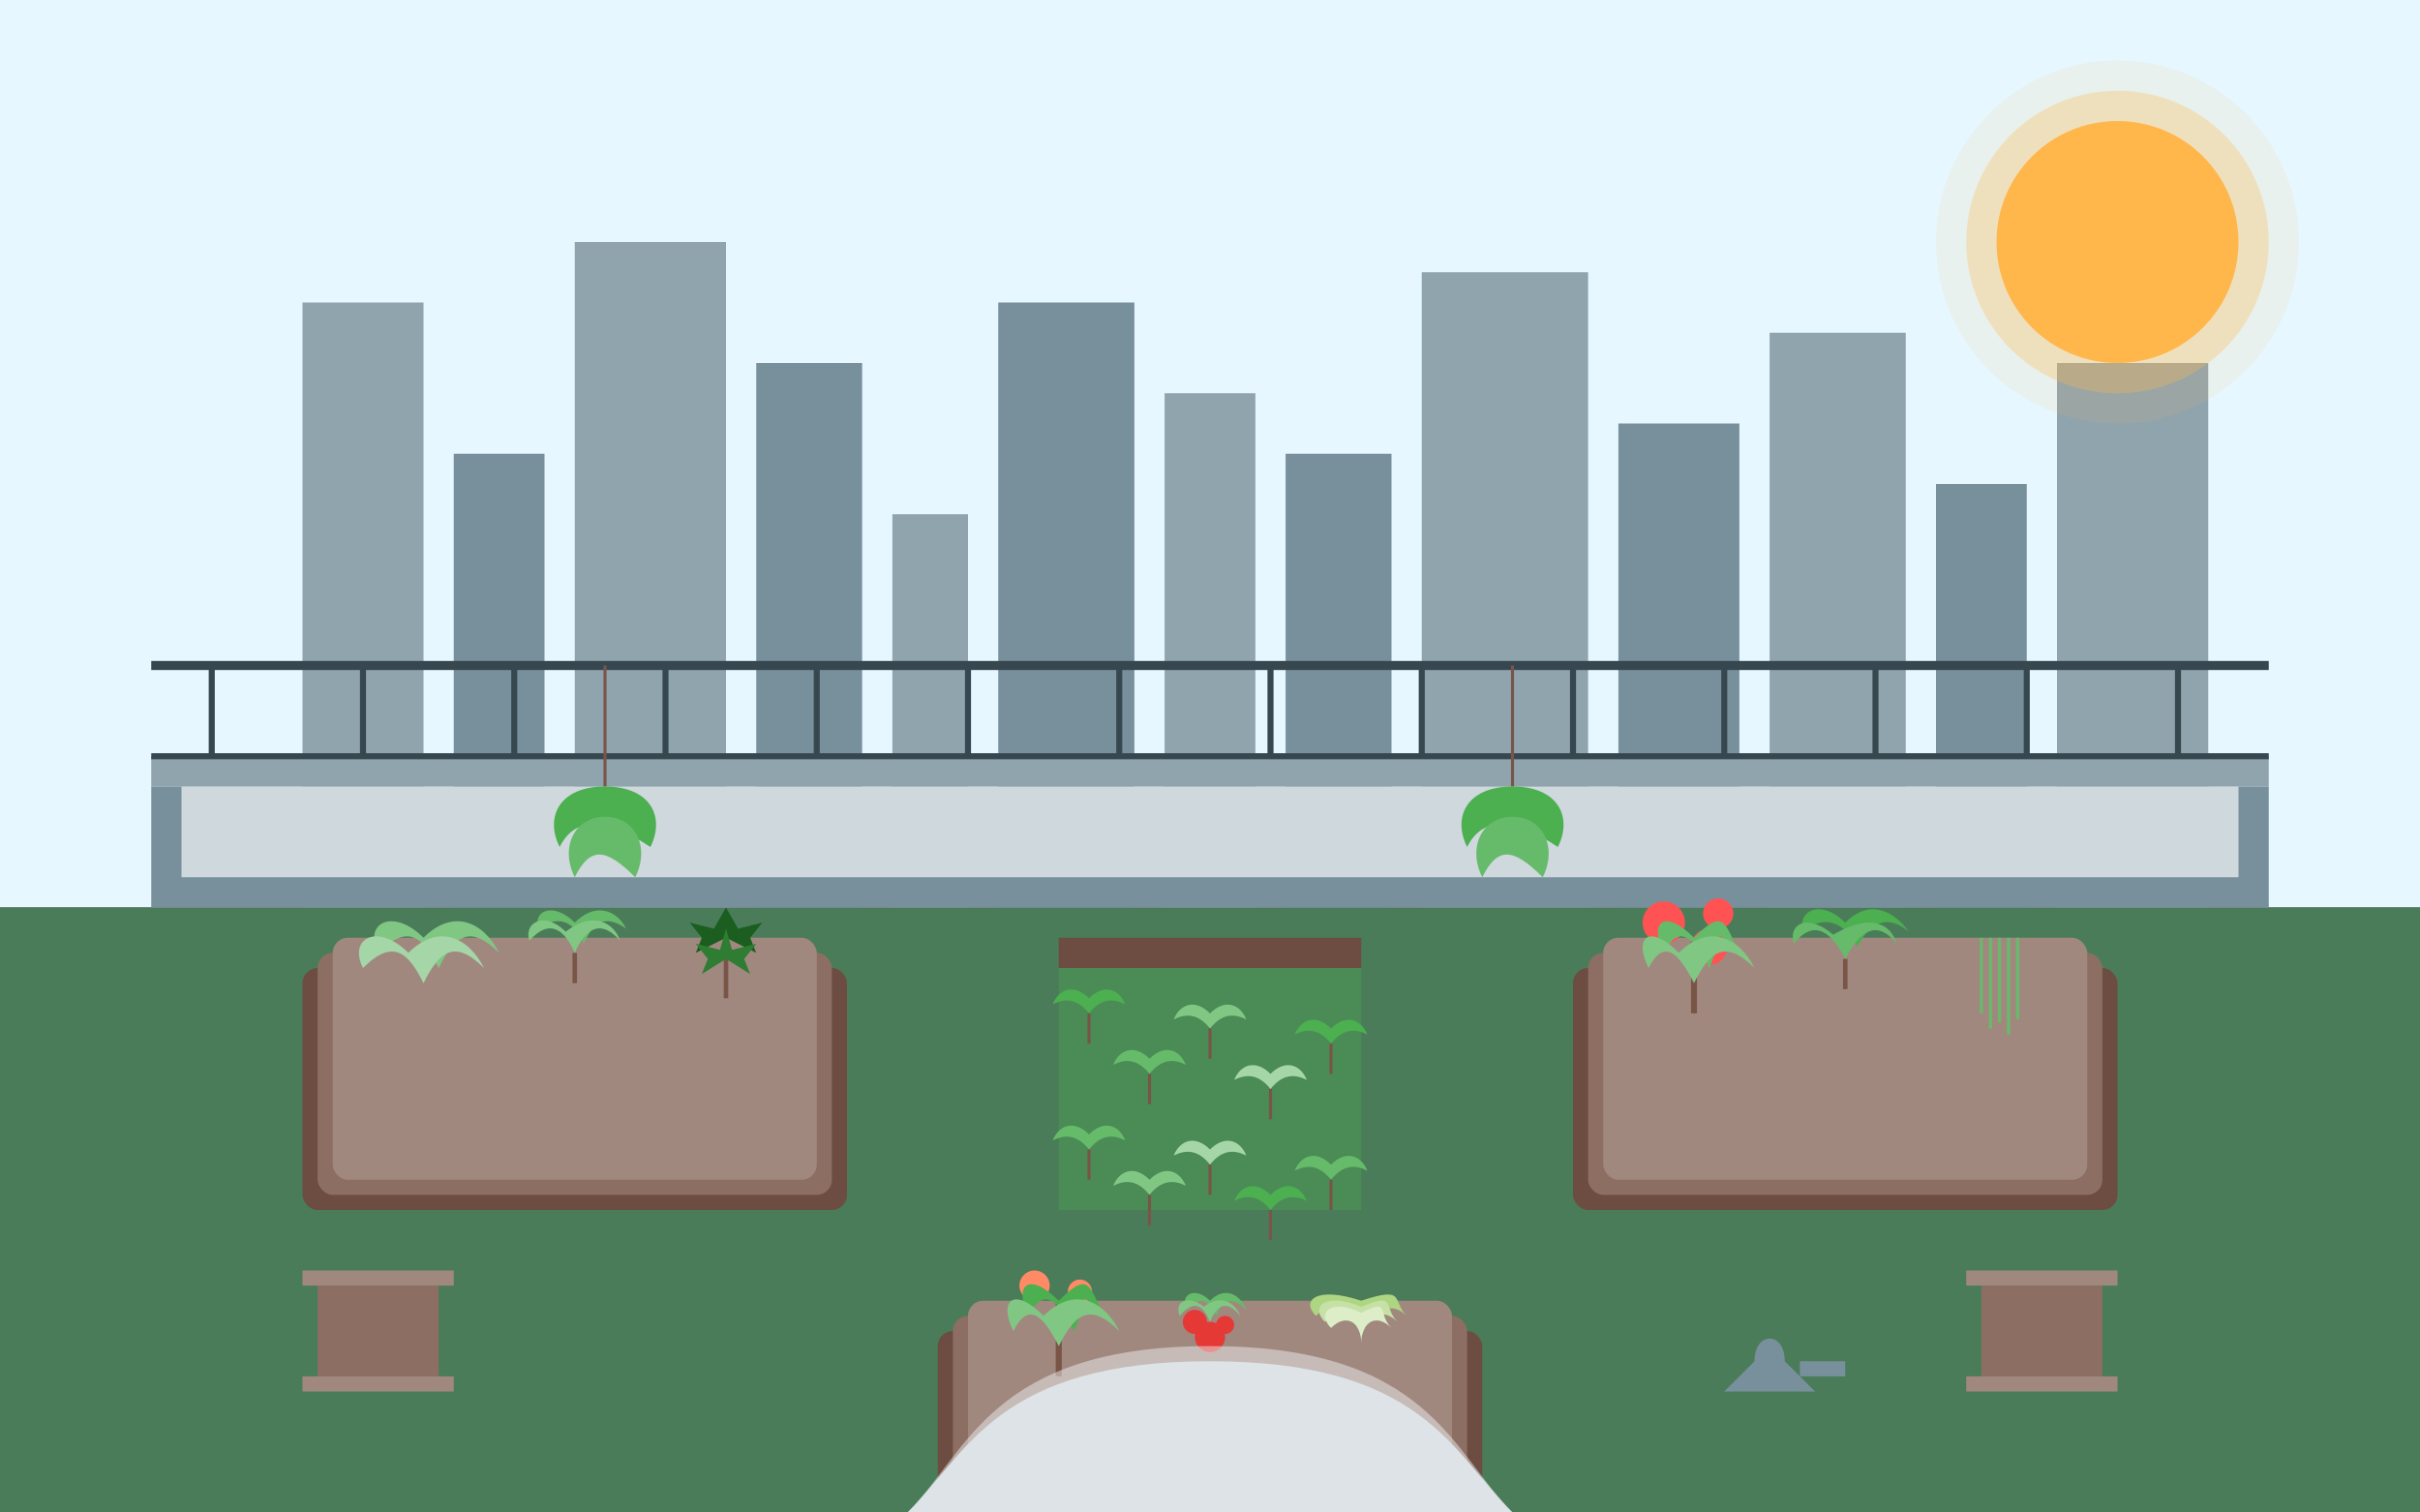 <svg xmlns="http://www.w3.org/2000/svg" viewBox="0 0 800 500">
  <rect x="0" y="0" width="800" height="500" fill="#333333" stroke="none"/>
  <!-- Sky Background for Urban Setting -->
  <rect x="0" y="0" width="800" height="300" fill="#e6f7ff" />
  
  <!-- Urban Skyline in Distance -->
  <rect x="100" y="100" width="40" height="200" fill="#90a4ae" />
  <rect x="150" y="150" width="30" height="150" fill="#78909c" />
  <rect x="190" y="80" width="50" height="220" fill="#90a4ae" />
  <rect x="250" y="120" width="35" height="180" fill="#78909c" />
  <rect x="295" y="170" width="25" height="130" fill="#90a4ae" />
  <rect x="330" y="100" width="45" height="200" fill="#78909c" />
  <rect x="385" y="130" width="30" height="170" fill="#90a4ae" />
  <rect x="425" y="150" width="35" height="150" fill="#78909c" />
  <rect x="470" y="90" width="55" height="210" fill="#90a4ae" />
  <rect x="535" y="140" width="40" height="160" fill="#78909c" />
  <rect x="585" y="110" width="45" height="190" fill="#90a4ae" />
  <rect x="640" y="160" width="30" height="140" fill="#78909c" />
  <rect x="680" y="120" width="50" height="180" fill="#90a4ae" />
  
  <!-- Ground for Urban Garden -->
  <rect x="0" y="300" width="800" height="200" fill="#4a7c59" />
  
  <!-- Modern Urban Garden Layout -->
  
  <!-- Small Apartment Balcony Representation -->
  <rect x="50" y="250" width="700" height="10" fill="#90a4ae" />
  <rect x="50" y="260" width="700" height="40" fill="#78909c" />
  <rect x="60" y="260" width="680" height="30" fill="#cfd8dc" />
  
  <!-- Balcony Railing -->
  <line x1="50" y1="250" x2="750" y2="250" stroke="#37474f" stroke-width="2" />
  <line x1="70" y1="220" x2="70" y2="250" stroke="#37474f" stroke-width="2" />
  <line x1="120" y1="220" x2="120" y2="250" stroke="#37474f" stroke-width="2" />
  <line x1="170" y1="220" x2="170" y2="250" stroke="#37474f" stroke-width="2" />
  <line x1="220" y1="220" x2="220" y2="250" stroke="#37474f" stroke-width="2" />
  <line x1="270" y1="220" x2="270" y2="250" stroke="#37474f" stroke-width="2" />
  <line x1="320" y1="220" x2="320" y2="250" stroke="#37474f" stroke-width="2" />
  <line x1="370" y1="220" x2="370" y2="250" stroke="#37474f" stroke-width="2" />
  <line x1="420" y1="220" x2="420" y2="250" stroke="#37474f" stroke-width="2" />
  <line x1="470" y1="220" x2="470" y2="250" stroke="#37474f" stroke-width="2" />
  <line x1="520" y1="220" x2="520" y2="250" stroke="#37474f" stroke-width="2" />
  <line x1="570" y1="220" x2="570" y2="250" stroke="#37474f" stroke-width="2" />
  <line x1="620" y1="220" x2="620" y2="250" stroke="#37474f" stroke-width="2" />
  <line x1="670" y1="220" x2="670" y2="250" stroke="#37474f" stroke-width="2" />
  <line x1="720" y1="220" x2="720" y2="250" stroke="#37474f" stroke-width="2" />
  <line x1="50" y1="220" x2="750" y2="220" stroke="#37474f" stroke-width="3" />
  
  <!-- Urban Garden Beds - Raised Planters -->
  <rect x="100" y="320" width="180" height="80" rx="5" fill="#6d4c41" />
  <rect x="105" y="315" width="170" height="80" rx="5" fill="#8d6e63" />
  <rect x="110" y="310" width="160" height="80" rx="5" fill="#a1887f" />
  
  <rect x="520" y="320" width="180" height="80" rx="5" fill="#6d4c41" />
  <rect x="525" y="315" width="170" height="80" rx="5" fill="#8d6e63" />
  <rect x="530" y="310" width="160" height="80" rx="5" fill="#a1887f" />
  
  <rect x="310" y="440" width="180" height="80" rx="5" fill="#6d4c41" />
  <rect x="315" y="435" width="170" height="80" rx="5" fill="#8d6e63" />
  <rect x="320" y="430" width="160" height="80" rx="5" fill="#a1887f" />
  
  <!-- Vertical Garden Elements -->
  <rect x="350" y="310" width="100" height="10" fill="#6d4c41" />
  <rect x="350" y="320" width="100" height="80" fill="#4caf50" opacity="0.3" />
  
  <!-- Vertical Garden Plants -->
  <g transform="translate(360, 330)">
    <path d="M0,0 C-5,-5 -10,-3 -12,2 C-8,0 -4,0 0,5 C4,0 8,0 12,2 C10,-3 5,-5 0,0" fill="#4caf50" />
    <line x1="0" y1="5" x2="0" y2="15" stroke="#795548" stroke-width="1" />
  </g>
  
  <g transform="translate(380, 350)">
    <path d="M0,0 C-5,-5 -10,-3 -12,2 C-8,0 -4,0 0,5 C4,0 8,0 12,2 C10,-3 5,-5 0,0" fill="#66bb6a" />
    <line x1="0" y1="5" x2="0" y2="15" stroke="#795548" stroke-width="1" />
  </g>
  
  <g transform="translate(400, 335)">
    <path d="M0,0 C-5,-5 -10,-3 -12,2 C-8,0 -4,0 0,5 C4,0 8,0 12,2 C10,-3 5,-5 0,0" fill="#81c784" />
    <line x1="0" y1="5" x2="0" y2="15" stroke="#795548" stroke-width="1" />
  </g>
  
  <g transform="translate(420, 355)">
    <path d="M0,0 C-5,-5 -10,-3 -12,2 C-8,0 -4,0 0,5 C4,0 8,0 12,2 C10,-3 5,-5 0,0" fill="#a5d6a7" />
    <line x1="0" y1="5" x2="0" y2="15" stroke="#795548" stroke-width="1" />
  </g>
  
  <g transform="translate(440, 340)">
    <path d="M0,0 C-5,-5 -10,-3 -12,2 C-8,0 -4,0 0,5 C4,0 8,0 12,2 C10,-3 5,-5 0,0" fill="#4caf50" />
    <line x1="0" y1="5" x2="0" y2="15" stroke="#795548" stroke-width="1" />
  </g>
  
  <g transform="translate(360, 375)">
    <path d="M0,0 C-5,-5 -10,-3 -12,2 C-8,0 -4,0 0,5 C4,0 8,0 12,2 C10,-3 5,-5 0,0" fill="#66bb6a" />
    <line x1="0" y1="5" x2="0" y2="15" stroke="#795548" stroke-width="1" />
  </g>
  
  <g transform="translate(380, 390)">
    <path d="M0,0 C-5,-5 -10,-3 -12,2 C-8,0 -4,0 0,5 C4,0 8,0 12,2 C10,-3 5,-5 0,0" fill="#81c784" />
    <line x1="0" y1="5" x2="0" y2="15" stroke="#795548" stroke-width="1" />
  </g>
  
  <g transform="translate(400, 380)">
    <path d="M0,0 C-5,-5 -10,-3 -12,2 C-8,0 -4,0 0,5 C4,0 8,0 12,2 C10,-3 5,-5 0,0" fill="#a5d6a7" />
    <line x1="0" y1="5" x2="0" y2="15" stroke="#795548" stroke-width="1" />
  </g>
  
  <g transform="translate(420, 395)">
    <path d="M0,0 C-5,-5 -10,-3 -12,2 C-8,0 -4,0 0,5 C4,0 8,0 12,2 C10,-3 5,-5 0,0" fill="#4caf50" />
    <line x1="0" y1="5" x2="0" y2="15" stroke="#795548" stroke-width="1" />
  </g>
  
  <g transform="translate(440, 385)">
    <path d="M0,0 C-5,-5 -10,-3 -12,2 C-8,0 -4,0 0,5 C4,0 8,0 12,2 C10,-3 5,-5 0,0" fill="#66bb6a" />
    <line x1="0" y1="5" x2="0" y2="15" stroke="#795548" stroke-width="1" />
  </g>
  
  <!-- Urban Garden Plants -->
  <!-- Left Planter -->
  <g transform="translate(140, 310)">
    <!-- Herbs -->
    <path d="M0,0 C-10,-10 -20,-5 -15,5 C-5,-5 0,0 5,10 C10,0 15,-5 25,5 C20,-5 10,-10 0,0" fill="#81c784" />
    <path d="M-5,5 C-15,-5 -25,0 -20,10 C-10,0 -5,5 0,15 C5,5 10,0 20,10 C15,0 5,-5 -5,5" fill="#a5d6a7" />
  </g>
  
  <g transform="translate(190, 305)">
    <!-- Basil -->
    <path d="M0,0 C-7,-7 -14,-4 -12,2 C-5,-3 0,0 3,7 C6,0 10,-3 17,2 C14,-4 7,-7 0,0" fill="#66bb6a" />
    <path d="M-3,3 C-10,-4 -17,0 -15,6 C-8,-2 -3,3 0,10 C3,3 8,-2 15,6 C13,0 6,-4 -3,3" fill="#81c784" />
    <line x1="0" y1="10" x2="0" y2="20" stroke="#795548" stroke-width="1.5" />
  </g>
  
  <g transform="translate(240, 310)">
    <!-- Rosemary -->
    <line x1="0" y1="0" x2="0" y2="20" stroke="#795548" stroke-width="1.5" />
    <path d="M0,0 L-10,5 L-8,0 L-12,-5 L-4,-3 L0,-10 L4,-3 L12,-5 L8,0 L10,5 L0,0" fill="#1b5e20" />
    <path d="M0,7 L-8,12 L-6,7 L-10,2 L-2,4 L0,-3 L2,4 L10,2 L6,7 L8,12 L0,7" fill="#2e7d32" />
  </g>
  
  <!-- Right Planter -->
  <g transform="translate(560, 310)">
    <!-- Small Tomato Plant -->
    <line x1="0" y1="0" x2="0" y2="25" stroke="#795548" stroke-width="2" />
    <circle cx="-10" cy="-5" r="7" fill="#ff5252" />
    <circle cx="8" cy="-8" r="5" fill="#ff5252" />
    <circle cx="5" cy="3" r="6" fill="#ff5252" />
    <path d="M0,0 C-10,-10 -15,-5 -10,5 C-5,-5 0,0 5,10 C10,0 5,-5 15,5 C10,-5 10,-10 0,0" fill="#66bb6a" />
    <path d="M-5,5 C-15,-5 -20,0 -15,10 C-10,0 -5,5 0,15 C5,5 10,0 20,10 C15,0 5,-5 -5,5" fill="#81c784" />
  </g>
  
  <g transform="translate(610, 305)">
    <!-- Mint -->
    <path d="M0,0 C-8,-8 -16,-4 -14,3 C-7,-3 0,0 4,8 C8,0 14,-3 21,3 C16,-4 8,-8 0,0" fill="#4caf50" />
    <path d="M-4,4 C-12,-3 -19,0 -17,7 C-10,-2 -4,4 0,12 C4,4 10,-2 17,7 C15,0 8,-3 -4,4" fill="#66bb6a" />
    <line x1="0" y1="12" x2="0" y2="22" stroke="#795548" stroke-width="1.5" />
  </g>
  
  <g transform="translate(660, 310)">
    <!-- Chives -->
    <line x1="-5" y1="0" x2="-5" y2="25" stroke="#66bb6a" stroke-width="1" />
    <line x1="-2" y1="0" x2="-2" y2="30" stroke="#66bb6a" stroke-width="1" />
    <line x1="1" y1="0" x2="1" y2="28" stroke="#66bb6a" stroke-width="1" />
    <line x1="4" y1="0" x2="4" y2="32" stroke="#66bb6a" stroke-width="1" />
    <line x1="7" y1="0" x2="7" y2="27" stroke="#66bb6a" stroke-width="1" />
  </g>
  
  <!-- Bottom Planter -->
  <g transform="translate(350, 430)">
    <!-- Pepper Plant -->
    <line x1="0" y1="0" x2="0" y2="25" stroke="#795548" stroke-width="2" />
    <circle cx="-8" cy="-5" r="5" fill="#ff8a65" />
    <circle cx="7" cy="-3" r="4" fill="#ff8a65" />
    <path d="M0,0 C-10,-10 -15,-5 -10,5 C-5,-5 0,0 5,10 C10,0 5,-5 15,5 C10,-5 10,-10 0,0" fill="#4caf50" />
    <path d="M-5,5 C-15,-5 -20,0 -15,10 C-10,0 -5,5 0,15 C5,5 10,0 20,10 C15,0 5,-5 -5,5" fill="#81c784" />
  </g>
  
  <g transform="translate(400, 430)">
    <!-- Strawberry -->
    <path d="M0,0 C-5,-5 -10,-2 -8,3 C-3,-2 0,0 2,5 C4,0 7,-2 12,3 C10,-2 5,-5 0,0" fill="#66bb6a" />
    <path d="M-2,2 C-7,-2 -12,0 -10,5 C-5,-1 -2,2 0,7 C2,2 5,-1 10,5 C8,0 3,-2 -2,2" fill="#81c784" />
    <circle cx="-5" cy="7" r="4" fill="#e53935" />
    <circle cx="5" cy="8" r="3" fill="#e53935" />
    <circle cx="0" cy="12" r="5" fill="#e53935" />
  </g>
  
  <g transform="translate(450, 430)">
    <!-- Lettuce -->
    <path d="M0,0 C-15,-5 -20,0 -15,5 C-10,0 -5,3 0,10 C5,3 10,0 15,5 C10,0 15,-5 0,0" fill="#aed581" />
    <path d="M0,2 C-12,-3 -17,2 -12,7 C-7,2 -2,5 0,12 C2,5 7,2 12,7 C7,2 12,-3 0,2" fill="#c5e1a5" />
    <path d="M0,4 C-10,-1 -15,4 -10,9 C-5,4 0,7 0,14 C0,7 5,4 10,9 C5,4 10,-1 0,4" fill="#dcedc8" />
  </g>
  
  <!-- Small Urban Garden Path -->
  <path d="M300,500 C320,480 330,450 400,450 C470,450 480,480 500,500" fill="#cfd8dc" />
  <path d="M300,500 C320,480 328,445 400,445 C472,445 480,480 500,500" fill="#eceff1" fill-opacity="0.5" />
  
  <!-- Small Garden Furniture -->
  <rect x="100" y="420" width="50" height="5" fill="#a1887f" />
  <rect x="105" y="425" width="40" height="30" fill="#8d6e63" />
  <rect x="100" y="455" width="50" height="5" fill="#a1887f" />
  
  <rect x="650" y="420" width="50" height="5" fill="#a1887f" />
  <rect x="655" y="425" width="40" height="30" fill="#8d6e63" />
  <rect x="650" y="455" width="50" height="5" fill="#a1887f" />
  
  <!-- Watering Can -->
  <path d="M580,450 C580,440 590,440 590,450 L600,460 L570,460 L580,450" fill="#78909c" />
  <rect x="595" y="450" width="15" height="5" fill="#78909c" />
  
  <!-- Hanging Plants -->
  <line x1="200" y1="220" x2="200" y2="260" stroke="#795548" stroke-width="1" />
  <path d="M200,260 C185,260 180,270 185,280 C190,270 200,270 215,280 C220,270 215,260 200,260" fill="#4caf50" />
  <path d="M200,270 C190,270 185,280 190,290 C195,280 200,280 210,290 C215,280 210,270 200,270" fill="#66bb6a" />
  
  <line x1="500" y1="220" x2="500" y2="260" stroke="#795548" stroke-width="1" />
  <path d="M500,260 C485,260 480,270 485,280 C490,270 500,270 515,280 C520,270 515,260 500,260" fill="#4caf50" />
  <path d="M500,270 C490,270 485,280 490,290 C495,280 500,280 510,290 C515,280 510,270 500,270" fill="#66bb6a" />
  
  <!-- Sun -->
  <circle cx="700" cy="80" r="40" fill="#ffb74d" />
  <circle cx="700" cy="80" r="50" fill="#ffb74d" opacity="0.3" />
  <circle cx="700" cy="80" r="60" fill="#ffb74d" opacity="0.1" />
</svg>
